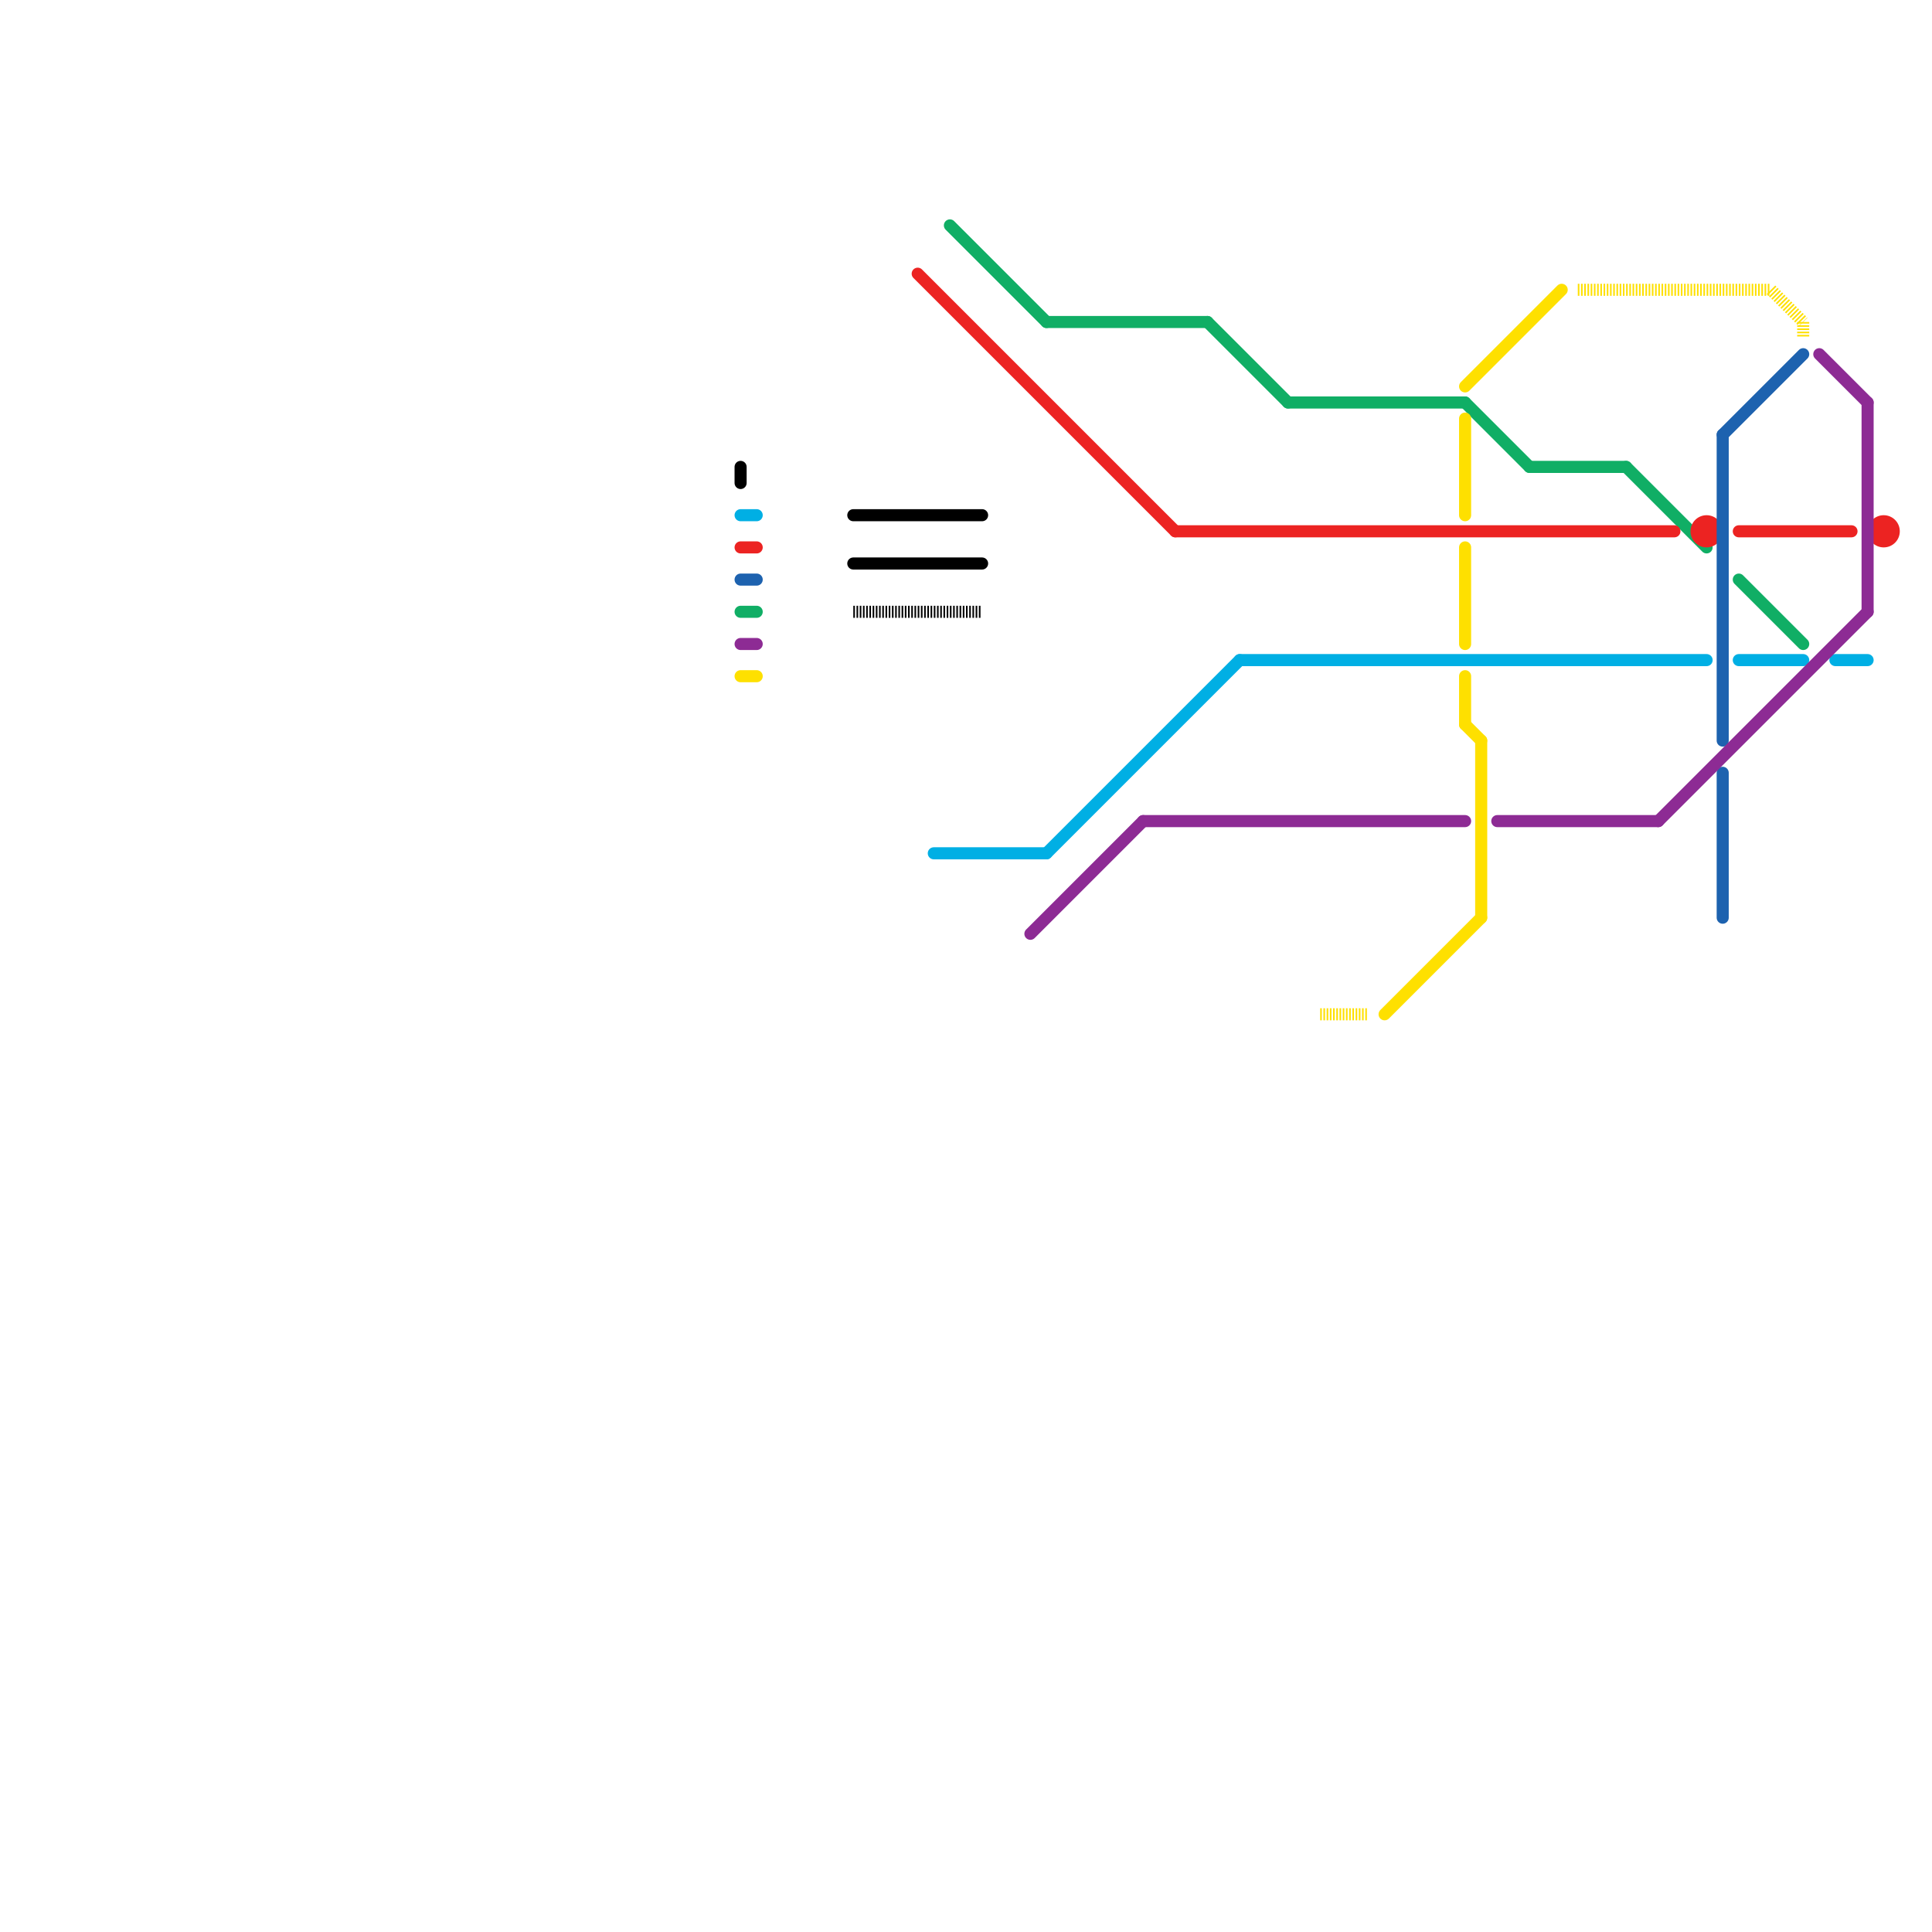 
<svg version="1.1" xmlns="http://www.w3.org/2000/svg" viewBox="0 0 120 120">
<style>text { font: 1px Helvetica; font-weight: 600; white-space: pre; dominant-baseline: central; } line { stroke-width: 0.75; fill: none; stroke-linecap: round; stroke-linejoin: round; } .c0 { stroke: #00afe4 } .c1 { stroke: #10ae65 } .c2 { stroke: #ec2322 } .c3 { stroke: #1d62af } .c4 { stroke: #8d2b94 } .c5 { stroke: #fee000 } .c6 { stroke: #000000 } .w2 { stroke-width: .75; }.l5 { stroke-dasharray: .1 .1; stroke-linecap: butt; }</style><defs><g id="wm-xf"><circle r="1.2" fill="#000"/><circle r="0.9" fill="#fff"/><circle r="0.6" fill="#000"/><circle r="0.3" fill="#fff"/></g><g id="wm"><circle r="0.6" fill="#000"/><circle r="0.3" fill="#fff"/></g><g id="csm-000000"><circle r="0.4" fill="#000000"/><circle r="0.2" fill="#fff"/></g><g id="csm-fee000"><circle r="0.4" fill="#fee000"/><circle r="0.2" fill="#fff"/></g></defs><line class="c0 " x1="65" y1="53" x2="77" y2="41"/><line class="c0 " x1="114" y1="41" x2="116" y2="41"/><line class="c0 " x1="46" y1="32" x2="47" y2="32"/><line class="c0 " x1="58" y1="53" x2="65" y2="53"/><line class="c0 " x1="77" y1="41" x2="106" y2="41"/><line class="c0 " x1="108" y1="41" x2="112" y2="41"/><line class="c1 " x1="80" y1="25" x2="91" y2="25"/><line class="c1 " x1="91" y1="25" x2="95" y2="29"/><line class="c1 " x1="95" y1="29" x2="101" y2="29"/><line class="c1 " x1="101" y1="29" x2="106" y2="34"/><line class="c1 " x1="65" y1="20" x2="75" y2="20"/><line class="c1 " x1="108" y1="36" x2="112" y2="40"/><line class="c1 " x1="75" y1="20" x2="80" y2="25"/><line class="c1 " x1="59" y1="14" x2="65" y2="20"/><line class="c1 " x1="46" y1="38" x2="47" y2="38"/><line class="c2 " x1="73" y1="33" x2="104" y2="33"/><line class="c2 " x1="108" y1="33" x2="115" y2="33"/><line class="c2 " x1="46" y1="34" x2="47" y2="34"/><line class="c2 " x1="57" y1="17" x2="73" y2="33"/><circle cx="106" cy="33" r="1" fill="#ec2322" /><circle cx="117" cy="33" r="1" fill="#ec2322" /><line class="c3 " x1="107" y1="48" x2="107" y2="57"/><line class="c3 " x1="46" y1="36" x2="47" y2="36"/><line class="c3 " x1="107" y1="27" x2="112" y2="22"/><line class="c3 " x1="107" y1="27" x2="107" y2="46"/><line class="c4 " x1="71" y1="51" x2="91" y2="51"/><line class="c4 " x1="116" y1="25" x2="116" y2="38"/><line class="c4 " x1="93" y1="51" x2="103" y2="51"/><line class="c4 " x1="113" y1="22" x2="116" y2="25"/><line class="c4 " x1="64" y1="58" x2="71" y2="51"/><line class="c4 " x1="46" y1="40" x2="47" y2="40"/><line class="c4 " x1="103" y1="51" x2="116" y2="38"/><line class="c5 " x1="92" y1="46" x2="92" y2="57"/><line class="c5 " x1="91" y1="45" x2="92" y2="46"/><line class="c5 " x1="91" y1="24" x2="97" y2="18"/><line class="c5 " x1="86" y1="63" x2="92" y2="57"/><line class="c5 " x1="91" y1="34" x2="91" y2="40"/><line class="c5 " x1="91" y1="26" x2="91" y2="32"/><line class="c5 " x1="91" y1="42" x2="91" y2="45"/><line class="c5 " x1="46" y1="42" x2="47" y2="42"/><line class="c5 l5" x1="98" y1="18" x2="110" y2="18"/><line class="c5 l5" x1="110" y1="18" x2="112" y2="20"/><line class="c5 l5" x1="82" y1="63" x2="85" y2="63"/><line class="c5 l5" x1="112" y1="20" x2="112" y2="21"/><line class="c6 l5" x1="53" y1="38" x2="61" y2="38"/><line class="c6 " x1="46" y1="29" x2="46" y2="30"/><line class="c6 " x1="53" y1="32" x2="61" y2="32"/><line class="c6 " x1="53" y1="35" x2="61" y2="35"/>
</svg>
